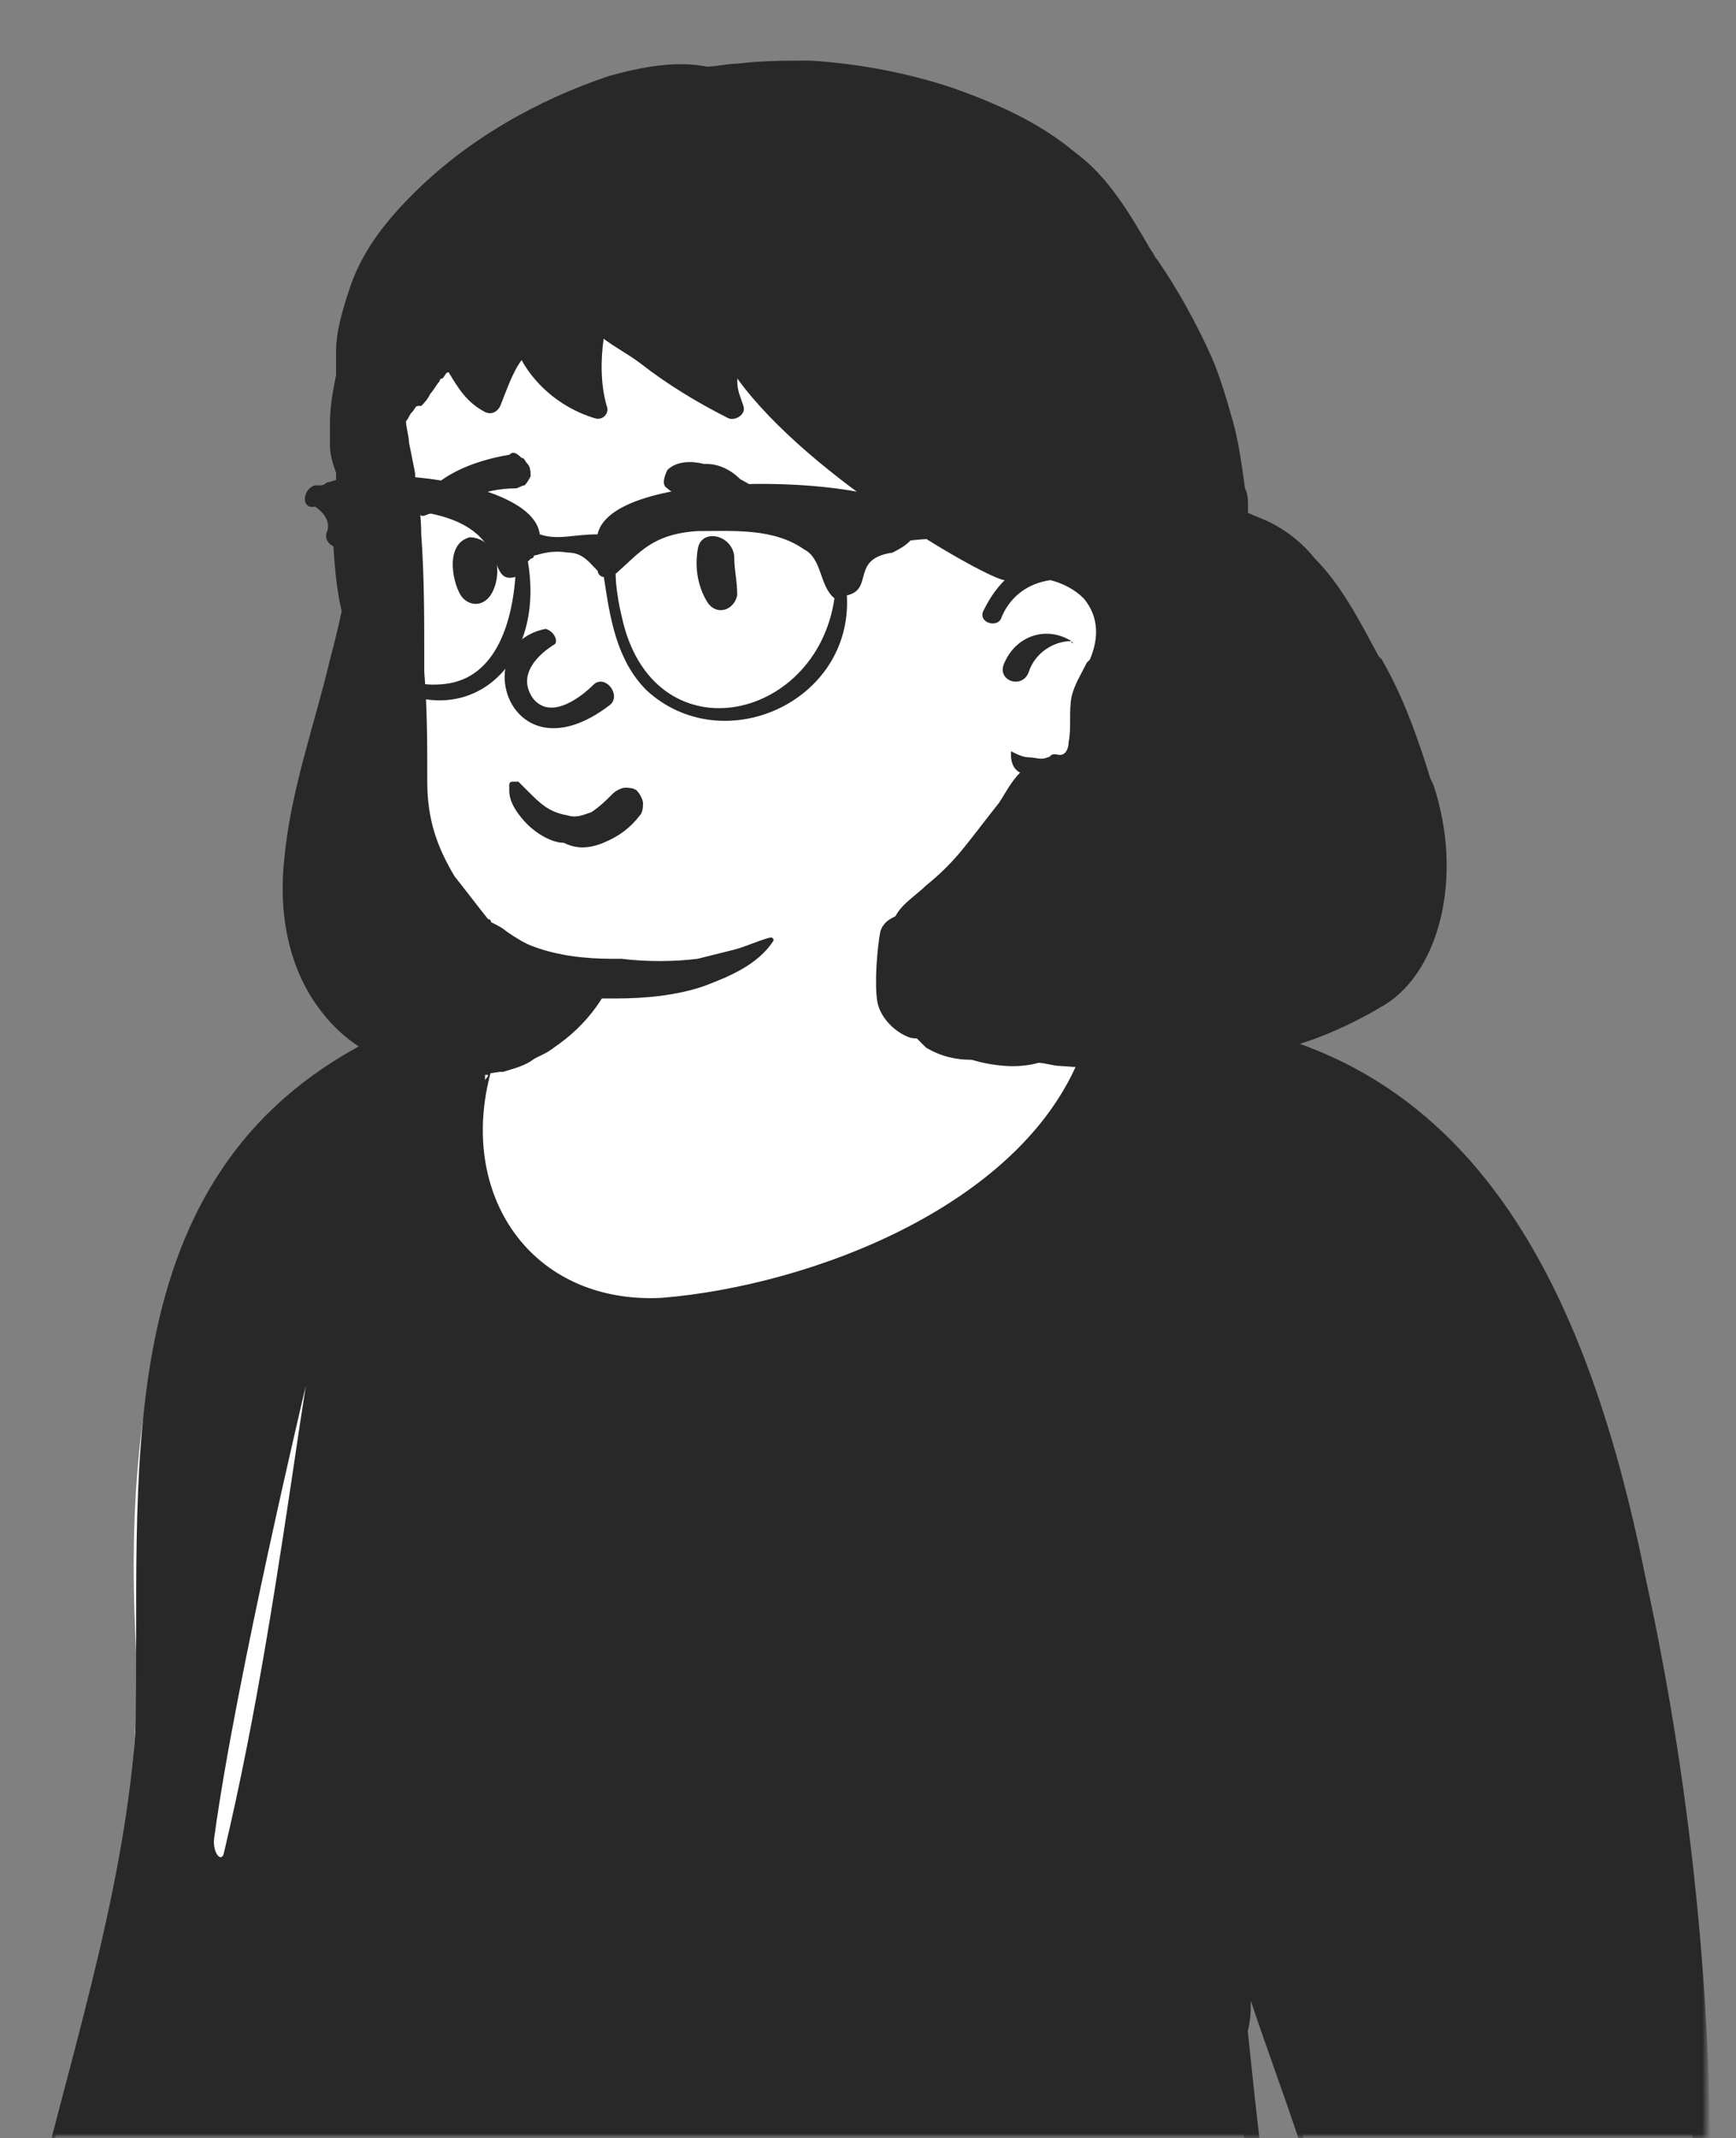 <?xml version="1.0" encoding="UTF-8"?>
<svg id="Layer_1" data-name="Layer 1" xmlns="http://www.w3.org/2000/svg" xmlns:xlink="http://www.w3.org/1999/xlink" viewBox="0 0 201.36 247.94">
  <rect x="0" y="0" width="201.36" height="247.94" fill="#808080" stroke="none"/>
  <defs>
    <style>
      .cls-1 {
        mask: url(#mask-2);
      }

      .cls-2 {
        fill: #282828;
      }

      .cls-2, .cls-3, .cls-4, .cls-5 {
        stroke-width: 0px;
      }

      .cls-2, .cls-5 {
        fill-rule: evenodd;
      }

      .cls-6 {
        mask: url(#mask-3);
      }

      .cls-3 {
        fill: none;
      }

      .cls-7 {
        mask: url(#mask-5);
      }

      .cls-4, .cls-5 {
        fill: #fff;
      }

      .cls-8 {
        mask: url(#mask-4);
      }

      .cls-9 {
        clip-path: url(#clippath);
      }

      .cls-10 {
        mask: url(#mask-1);
      }

      .cls-11 {
        mask: url(#mask);
      }
    </style>
    <clipPath id="clippath">
      <rect class="cls-3" width="201.36" height="247.94"/>
    </clipPath>
    <mask id="mask" x="-158.06" y="-.06" width="356" height="691.21" maskUnits="userSpaceOnUse">
      <g id="mask6_3718_399" data-name="mask6 3718 399">
        <path class="cls-4" d="m-158.06-.06H197.94v248H-158.06V-.06Z"/>
      </g>
    </mask>
    <mask id="mask-1" x="-158.06" y="-.06" width="356.47" height="690.28" maskUnits="userSpaceOnUse">
      <g id="mask7_3718_399" data-name="mask7 3718 399">
        <path class="cls-4" d="m-158.06-.06H197.94v248H-158.06V-.06Z"/>
      </g>
    </mask>
    <mask id="mask-2" x="-158.06" y="-.06" width="356" height="248" maskUnits="userSpaceOnUse">
      <g id="mask8_3718_399" data-name="mask8 3718 399">
        <path class="cls-4" d="m-158.06-.06H197.94v248H-158.06V-.06Z"/>
      </g>
    </mask>
    <mask id="mask-3" x="-158.06" y="-.06" width="356" height="248" maskUnits="userSpaceOnUse">
      <g id="mask9_3718_399" data-name="mask9 3718 399">
        <path class="cls-4" d="m-158.06-.06H197.94v248H-158.06V-.06Z"/>
      </g>
    </mask>
    <mask id="mask-4" x="-158.06" y="-.06" width="356" height="248" maskUnits="userSpaceOnUse">
      <g id="mask10_3718_399" data-name="mask10 3718 399">
        <path class="cls-4" d="m-158.06-.06H197.94v248H-158.06V-.06Z"/>
      </g>
    </mask>
    <mask id="mask-5" x="-158.06" y="-.06" width="356" height="248" maskUnits="userSpaceOnUse">
      <g id="mask11_3718_399" data-name="mask11 3718 399">
        <path class="cls-4" d="m-158.06-.06H197.94v248H-158.06V-.06Z"/>
      </g>
    </mask>
  </defs>
  <g class="cls-9">
    <g class="cls-11">
      <path class="cls-5" d="m142.61,230.93l.35,3.9.35-.35c0,8.15,1.41,16.3,2.47,24.45,3.52-2.83,6.35-5.32,5.64-10.28-2.12-7.08-4.58-13.82-7.05-20.55l-.35,1.77-1.41.35v.71Zm-247.44,429.39c.7-2.83,1.41-5.67,2.11-8.5,0-.35.71-.35.71-.35,3.52-8.5,6.34-10.27,13.04-11.69,10.93-2.13,21.5-6.38,31.72-12.4-.35-1.06-1.06-2.48-1.41-4.25h.7c.7,1.77,1.41,3.19,1.76,3.54,1.41-.71,2.82-1.77,3.88-2.48,1.06-.71,2.47-1.77,3.52-2.48.35-1.06,1.76-1.42,2.82-2.12,1.76-1.06,2.47-1.77,4.23-.35,3.17-4.25,5.99-8.86,8.46-14.88,1.76-3.54,2.47-7.44,4.58-10.27l-1.41-.35C-5.08,538.1-1.2,476.1,4.08,416.58c1.06-13.46,2.47-26.57,4.58-39.68.35-2.13.7-3.9,1.76-5.31-14.1-11.69-14.1-34.37-7.4-51.02-15.51-42.51,15.16-87.51,12.69-130.73-1.41-29.41,3.88-63.42,37.01-70.5,4.23-2.48,9.16-2.83,13.04-2.83,3.52-1.77,4.23-5.67,5.29-8.86h1.06c.35-1.42.7-3.19,1.06-4.61.35-1.06.35-2.13,1.76-1.77,3.17-4.96,29.96-7.09,29.96.35,1.06.71,1.06,1.77,1.41,3.19,1.41,9.57,11.63,17.01,20.8,15.59,39.12-1.77,54.63,25.86,62.04,63.77,5.99,29.41,9.87,61.29,4.93,90.7-4.58,13.46-18.33,19.84-28.9,27.99,1.06,3.19,1.41,6.38,1.41,9.92,0,3.9.35,7.79.71,11.69.7,4.96,2.11,13.46-4.58,14.17-2.47,58.1-7.75,115.85.35,173.95,6.7,32.24,4.23,71.21-4.23,102.74-.35,1.42-1.76,2.83-3.17,2.48-.7.35-1.41.71-2.11.35-.35.71-.71,1.42-1.41,2.13,0,8.5-1.06,17.01-.7,25.86.7,0,2.11-.71,2.82-.35v.71l.71.36c1.06,3.19,1.76,6.38,2.47,9.21,2.12,4.61,5.29,12.75,3.53,18.07,0,0,.35.71.7.71q.35.35.7.71c1.06.35,1.06,1.77,1.41,2.83.7,3.19-.35,6.02-.71,9.21l-1.06,1.06c-11.63.71-23.26,1.06-34.89,1.42-.7-1.77-1.06-3.9-1.76-5.67-13.75,10.27-37.72,6.38-54.99,3.9-7.05-1.06-13.75-2.13-19.74-2.48-.35,0-.35-.35-.35-.35,0-2.48-.35-4.61-.35-7.09-1.06-1.06-.71-3.19,0-5.31,3.17-6.73,11.28-7.44,18.33-8.5,12.69-2.48,22.91-7.09,31.37-14.17-.7-.35-1.06-1.06-1.41-1.42.35,0,.35-.35.7-.35.35-.35.7-.35,1.41-.71h.7c.71-.35,1.41-1.06,2.47-1.77,0,.35.35.35.35.71.7-.71,1.76-1.77,2.47-2.48,0-.35,0-.71.35-.71,2.11.35,4.58,1.06,6.7,1.77,2.47-8.5,3.88-17.36,3.88-25.86-2.47,0-4.58,0-6.35-1.06-.35,0-1.06.35-1.41-.35-.71-3.19-1.06-6.73-1.06-9.92-3.88-63.06-9.52-114.08-29.26-167.58-1.76,7.44-4.93,15.24-7.75,22.68-13.04,30.82-22.21,64.12-30.31,96.72-3.17,12.05-6.7,25.51-9.87,37.55-1.41,5.67-3.88,7.79-9.52,7.79-4.23.35-8.46,0-13.04,0-5.99,5.31-8.46,12.76-9.87,19.13,1.41,1.06,3.88.71,5.29,1.06,1.41,2.48,1.06,5.67,1.06,8.5-.35,3.9,0,7.79-1.06,11.34-.35,3.9-.35,8.15-.35,12.76,3.17,1.77,2.47,6.02,1.41,9.92-.35,1.06-17.62.71-21.85.71-4.93-.35-11.98,1.06-13.75-4.6-11.99,6.73-29.96,4.25-43.71,2.48-10.22-1.06-19.03-2.48-28.9-4.61-1.76-1.06-1.76-1.42-1.76-1.77Z"/>
    </g>
    <g class="cls-10">
      <path class="cls-2" d="m105.59,99.49c-.7,0-1.41,0-1.76.35v3.19s.35,0,.35.35c1.06,6.73,5.64,12.76,11.63,15.59.35.71,1.06.71,1.76.71l.7.35c2.47.71,4.93,1.42,7.4,1.42-6.34,18.07-31.37,27.63-48.99,29.05-15.16.71-23.62-12.04-19.74-26.22,8.81-1.06,17.62-10.63,14.45-19.84v-.35c0,1.06-.71,2.13-1.06,2.83v.35c-.71,2.48-1.76,5.32-3.88,6.73h-.35c-4.23,0-8.81.71-12.69,2.83-4.23.71-8.11,2.48-11.98,4.61-29.61,16.3-25.03,50.66-25.73,79.36-2.82,39.33-26.79,78.65-12.69,118.33-6.35,16.3-7.05,38.62,7.05,51.02,0,.36-.35.36-.35.71-.7,1.77-.7,3.54-1.06,5.31v.35c-.71,4.25-1.41,8.15-1.76,12.4-1.06,8.15-1.76,16.65-2.47,24.8v1.06c-1.76,20.9-3.53,41.45-5.64,62.35l-.35,3.19c-3.17,22.32-6.7,44.29-11.98,66.25,0,.71-.35,1.06-.35,1.77-1.76,7.09-4.23,13.82-6.34,20.9-.71,2.13-1.41,4.25-2.12,6.38l-1.06,2.48c0,.35-.35.71-.35,1.06-1.76,4.25-3.53,8.5-5.64,12.75-.35.71,0,1.42.71,1.77-1.76,2.83-2.47,6.02-3.88,9.21-2.12,4.61-4.58,9.57-7.75,13.46-1.76-1.42-3.53.35-4.93,1.42-1.06.71-2.11,1.06-2.47,2.13-.7.35-1.41.71-2.11,1.42v-.35c-.71-2.48-2.47-6.02-4.93-7.09-2.82-1.06-5.29,1.06-4.23,4.25.71,2.48,1.41,4.96,2.11,7.44-8.81,5.31-18.68,9.57-28.9,11.69h-.35c-2.47.35-4.93.71-7.4,2.13-3.88,2.12-6.34,6.02-7.75,9.92-.35,0-1.06.71-1.06,1.06l-1.06,4.25c-.35,1.42-.7,2.83-1.06,4.25-.35.71.35,1.77,1.06,2.13,5.99,1.06,11.98,2.13,17.98,3.19,16.92,1.42,38.77,7.08,54.63-.71,2.47,5.31,9.52,3.9,14.45,4.25,2.82-.35,23.26,1.06,22.91-1.42v-.35c1.06-3.54,1.76-8.15-1.41-10.63.35-3.9.35-7.79.35-11.69,1.06-3.54,1.06-7.79,1.06-11.69,0-2.84.71-6.02-1.06-8.86,0-1.77-3.88-.71-5.29-1.42v-.35c1.76-6.38,4.23-12.4,8.81-17.01,4.23.35,8.46.35,12.69,0,6.35,0,9.16-2.83,10.57-8.86,1.06-3.54,2.11-7.09,2.82-10.63,7.4-27.99,14.1-55.98,22.56-83.61,3.17-9.21,6.7-18.42,10.22-27.63,2.47-6.02,4.93-12.4,7.05-18.42,1.06-3.19,2.47-6.38,3.52-9.57.35-1.06.71-2.12,1.06-2.83,18.33,51.73,24.32,106.29,27.49,160.85.35,4.25.35,8.86,1.41,13.11.35,1.42,1.41,1.77,2.47,1.42,1.76,1.06,3.17,1.06,5.29,1.06v.71c0,5.31-.35,10.63-1.76,15.94-.35,2.12-1.41,4.25-1.76,6.38-1.76-.71-3.88-1.06-5.64-1.42-1.06,0-1.41.71-1.76,1.42-.35.35-.71.71-1.06,1.06l-.35-.35c-1.76-2.12-3.88-5.31-7.05-5.67-1.41,0-2.82.71-2.82,2.13-.35,3.19,2.47,6.73,4.58,9.21-8.46,7.09-19.03,10.98-29.61,13.11h-.35c-7.05,1.06-15.51,2.12-18.68,9.21-.71,1.77-1.41,4.25-.35,6.02,0,2.13.35,4.25.35,6.73,0,1.06.71,1.42,1.41,1.42,21.85,1.06,55.34,11.34,74.02-.71.35,1.42.7,2.83,1.06,3.9,0,.71.7,1.06,1.41,1.06,11.63-.35,23.26-.71,34.9-1.42.35,0,.7,0,.7-.35.35.35,1.06.35,1.06-.35s0-1.77.35-2.48c0-1.06.35-1.77.35-2.83.35-1.77,0-3.54,0-5.31v-.35c0-1.06-.35-2.48-1.41-3.19,0-.35-.35-.71-.7-1.06.7-1.42.35-2.83.35-4.25-.35-4.96-1.76-9.57-3.88-13.82-.71-3.19-1.41-6.73-2.47-9.57,0,0,0-.35-.35-.35-.35-.71-.71-1.06-1.41-1.06h-1.41c-.35-8.5.71-16.65.71-25.15.7.35,1.76,0,2.47-.35,2.11.35,3.52-1.42,4.23-3.54l.35-1.42c3.17-13.82,5.64-27.99,7.4-42.16,2.11-19.84-.35-39.68-3.52-59.17-8.11-51.73-2.12-103.81-1.76-155.89.35-5.67.71-11.34,1.41-17.01,2.47-.35,3.88-2.48,4.93-4.61,1.06-3.19.35-7.09,0-10.27-.35-3.9-.71-7.44-.71-11.34v-1.06c0-2.83-.35-6.02-1.06-8.5,10.22-7.79,23.97-14.17,28.2-27.63,2.12-1.77,1.41-10.27,1.76-13.11.7-26.22-1.76-52.79-7.4-78.65-7.05-35.07-21.5-66.61-62.39-65.19-.35,0-.71,0-1.06.35-7.05,1.06-13.75-3.19-16.92-9.21-.7-1.42-1.41-3.19-1.76-4.61-.7-2.13-.7-4.61-3.17-4.96Zm52.87,574.65c1.06.71,2.11.71,2.82,1.42.7,3.54.7,7.09-.35,10.63-10.93,0-21.85.71-32.78,1.06-.35-1.77-.71-3.54-1.41-4.96h-3.53c-16.57,12.05-51.46,1.77-71.55.71l-.35-3.54c.35,0,.35.35.71.35-.35-.35,0-1.06.71-1.06,1.06.36,2.11.71,3.17.71h.35c9.52.71,19.03.71,28.55.71s19.03.35,28.2.35c3.88,0,7.76,0,11.63-.35,11.98-1.77,22.91-4.25,33.84-6.02Zm-259.07-20.55c.35.35,1.06.35,1.76.35s1.06,0,1.76.36c1.41,1.06,4.58.71,5.99,1.06,31.37,3.19,62.74-.71,94.11,1.77,1.41,2.13,1.06,4.96.35,7.09-8.81.35-17.62.35-26.08,0h-.71c-1.06,0-2.11,0-3.17-.71-1.06-.35-2.12-1.42-1.76-2.48.35-1.42-1.06-2.83-2.47-1.77-11.98,8.15-28.2,3.9-41.59,3.19-9.87-1.06-19.39-2.48-28.9-4.25-.35-1.42.35-3.19.71-4.61Zm218.53-35.43c1.06,0,2.11.35,3.17.35,3.88.35,8.11.71,11.98.71h1.76c3.88,0,7.4.35,11.28,0,1.76,0,3.88-.35,5.64-.71-1.76,8.5-2.47,17.36-2.47,25.86-.35.35-.35,1.06-.35,1.77v.35c-.35.71-.71,1.77-.71,2.84-11.63,7.09-21.5,0-32.07-5.32,1.76-4.6,2.11-9.57,2.47-14.53.35-3.9,0-7.79-.7-11.34Zm-21.5,22.32c.35,0,1.06.36,1.41.71,1.76,1.06,3.17,2.48,4.23,3.9-.35.35-1.06,1.06-1.41,1.42-1.76-1.42-3.53-3.54-4.23-6.02Zm-124.07-44.28l1.41.71c9.87,3.19,19.74,6.38,29.96,7.44-.71.71-1.06,1.06-1.41,1.77-.35.35-.71.71-.71,1.06-.35.71-.71,1.42-1.06,2.12-1.76,3.9-3.53,7.8-4.94,11.69-.35,1.77-2.11,3.9-1.41,5.67-10.93,4.96-24.67,2.83-33.13-6.02l.35-.35c5.29-7.44,9.52-15.23,10.93-24.09Zm-29.96,20.55c.7-.71,1.76,1.06,2.11,1.42,1.06,1.42,1.76,3.19,2.47,4.61-.71.35-1.41,1.06-2.11,1.42-.7-1.06-3.17-6.73-2.47-7.44Zm209.72-.35c-.71,0-1.06.35-1.76.35-1.41,0-2.82.36-4.23.36,2.11-.36,3.88-.71,5.99-.71Zm-15.51-280.95h1.06c8.11-1.06,16.21-2.48,24.32-1.06-1.06,5.31-1.06,10.63-1.41,15.94-1.76,51.37-8.11,103.1-1.06,154.47l.35,1.42c2.47,18.07,5.64,36.49,4.23,54.91-1.06,17.01-4.23,33.3-7.75,49.96-.71.35-1.76.35-2.47.71,0-.35,0,0-.35,0-9.87,2.83-20.44,2.83-30.67,2.13-2.11,0-3.88-.35-5.99-.35-1.41-.71-3.17-1.06-4.58-1.42-3.52-52.43-7.75-105.22-23.97-155.53-10.22-31.89-22.91-63.06-30.66-95.66-.35-1.06-1.76-.71-1.41.35l.35,1.42c1.76,10.27,3.52,20.55,6.7,30.47-2.11-2.48-4.93-4.61-7.05-7.44-.71-.71-1.41-1.77-1.76-2.48-.35-1.06-1.41-2.13-2.47-2.48-.71-.35-1.06.35-1.41.71-.35,1.42-.35,2.12.35,3.54l.35.36c3.52,4.96,8.81,7.79,13.04,11.69,3.88,12.4,8.11,24.8,12.34,37.2,0,2.48-.35,4.96-1.06,7.09-.71,2.48-1.41,4.96-2.82,7.09-17.27,36.49-26.08,76.17-36.66,115.14-2.82,10.27-5.64,20.55-8.46,31.18v.35c-.71,2.83-1.76,3.9-4.93,3.9-15.86.71-32.08-1.77-46.53-8.15,8.11-21.26,13.39-43.22,17.62-65.9,2.11-10.63,3.88-21.26,5.29-31.89,2.11-13.82,3.88-27.28,5.64-41.1,3.88-26.57,3.53-53.85,8.46-80.42,1.76,0,3.17-1.77,2.12-3.19.35-1.42,0-3.19-.35-4.25v-.35c5.64,4.96,13.04,5.67,9.16-3.9l-.35-.71c-2.82-7.09-6.35-14.53-4.94-22.32,16.21,8.86,36.31,7.44,53.58,3.54-1.41,4.96,2.47,8.15,6.34,4.61.71-.71,1.41-1.06,2.12-1.77-1.06,4.25-.35,8.5.35,12.75v.35c.35,2.48,1.06,5.67,2.82,7.44,1.41,1.42,3.52.71,4.23-1.06.35-6.02,2.12-11.69,4.93-17.01-.35,3.9-.35,7.79.71,11.34.35,1.42.71,2.83,1.06,4.25v.36c-.35,2.48,0,4.96,3.17,4.96,7.4-1.42,2.82-19.13,7.4-24.45,1.41,6.73-.35,15.59,6.35,20.19,1.76,1.06,3.88.36,4.23-1.77v-1.77c-.71-10.63-.71-13.82,5.99-23.74,4.93,1.42,9.87,1.06,14.45.35ZM4.08,606.83q0,.35-.35.35l.35-.35Zm6.35-235.6l.35.36c-.35,1.06-.35,2.48-.71,3.54v-.71c0-.71,0-2.13.35-3.19Zm4.94-108.06c2.47-10.63,4.58-15.23,1.76.35l-.35,1.77c-1.41,6.73-2.47,14.17-3.88,22.32l-.35,1.77c-1.41,8.5-3.17,20.9-3.52,30.82,0,11.34,5.64,14.53,7.75,15.94.35,1.42,0,2.13-.35,3.54-.35,1.77-.71,3.9-.35,5.67.35,6.73,3.88,12.76,5.64,19.13-2.12-.71-4.23-2.48-6.34-3.9-3.17-2.48-5.64-6.38-6.35-10.27-.35-1.77,0-4.25-1.41-5.67-.35-.35-1.06-.35-1.76,0-1.06,1.06-1.06,2.48-.7,3.9.7,4.96,2.82,9.92,6.34,13.46,0,1.77.71,3.54,1.06,5.31,0,.35-.35.71-.35,1.06-2.47-2.13-4.23-4.61-5.99-7.09-6.7-12.05-4.58-25.86-2.82-38.97.35.71,1.06,1.06,2.11,1.06.35,1.06,1.76.35,1.76-1.06.35-9.21,1.41-21.97,3.88-35.43,1.06-8.5,2.47-16.3,4.23-23.74Zm85.65,41.45c3.52,10.63,16.57,12.4,24.32,19.13-3.88,10.27-14.8,21.26-11.63,34.72,0,.35.35,2.13,0,2.13s-1.41-1.06-1.76-1.42c-4.58-5.67-2.11-13.46-4.58-19.84-.35-.71-1.41-1.42-2.11-.71-3.17,3.54-4.23,8.15-4.58,12.75-.35,3.54-.35,7.44-1.41,10.63-.35.71-.7,1.77-1.06,1.77-1.41.35-.7-1.77-.7-2.48,0-2.48-1.06-4.61-1.41-7.08-.71-4.96,0-10.28,1.76-15.24.35-1.42-1.41-2.12-2.47-1.06-3.17,4.25-5.99,9.21-7.75,14.53-.71,2.13-1.06,4.25-1.41,6.38-2.82-8.86-2.82-18.42,3.88-25.86,1.41-1.77-1.06-4.61-2.82-2.83-1.76,2.13-3.53,4.25-5.29,6.38-1.76,1.77-3.88,4.25-5.99,5.67.35-8.5,9.52-12.4,14.45-18.42,4.93-4.96,7.4-12.4,10.57-19.13Zm44.06-72.63c1.76,5.31,3.88,10.98,5.64,16.3.35,3.9-.7,5.32-3.52,7.79-1.06-6.73-1.76-13.82-2.47-20.55.35-1.42.35-2.48.35-3.54Zm-109.62-71.21l-.71,4.61c-2.47,16.65-4.93,33.3-8.81,49.6-.35,1.06-1.41-.35-1.06-2.12,2.47-18.07,10.57-52.08,10.57-52.08Zm21.15-36.14c0,.36-.35.36-.35.71v-.71h.35Z"/>
    </g>
    <g class="cls-1">
      <path class="cls-5" d="m71.76,30.4c27.49-1.06,53.58,17.36,62.39,43.58.71,2.13-1.41,3.9-3.52,3.54,2.11,10.27-2.47,24.45-14.1,25.86-2.47.36-4.93,0-7.05.36-2.12.35-13.75,6.73-18.33,8.5-9.16,3.19-32.43,2.48-41.59,0-.35.71-7.4-28.7-9.16-37.91-.71-3.9,4.93-6.73,4.58-10.98-.35-5.31-6.7-11.69-4.58-16.65,4.93-12.75,19.39-16.3,31.37-16.3Z"/>
    </g>
    <g class="cls-6">
      <path class="cls-2" d="m85.5,7.38c-1.06,0-2.47.35-3.52.35-3.52-.71-7.4,0-11.28,1.06-8.46,2.83-16.57,7.44-22.91,13.82-3.17,3.19-5.99,6.73-7.4,11.34-.7,2.13-1.41,4.61-1.41,6.73v2.83c-.35,1.77-.71,3.54-.71,5.67v2.48c0,1.06.35,2.13.71,3.19v.71c0,.35.35,1.06.35,1.42.35,1.06.71,2.13,1.06,3.19v.35c.35.71.35,1.77.71,2.48,0,.71-.35,1.42-.35,2.13-.71,3.9-1.41,7.44-2.47,11.34-1.76,7.44-4.58,15.23-5.29,23.03-.71,6.02.35,12.75,4.23,17.71,3.17,4.25,8.11,6.73,13.39,7.44,2.47.35,4.94,0,7.4-.36h.35c1.06-.35,2.82-.71,3.88-1.77,1.41-.35,2.47-1.42,3.17-2.13,1.06-1.06,2.12-2.83,1.76-4.61h4.23c3.52,0,7.05-.35,10.22-1.42,2.82-1.06,6.34-2.48,8.11-5.31,0,0,0-.35-.35-.35-1.41.35-2.82,1.06-4.23,1.42-1.41.35-2.82.71-4.23,1.06-2.82.35-5.99.35-8.81,0h-1.06c-3.17,0-6.34-.36-9.16-1.42-1.06-.36-2.12-1.06-3.17-1.77-.35-.35-1.06-.71-1.76-1.06,0,0,0-.35-.35-.35-1.41-1.77-2.47-3.19-3.88-4.96-2.12-3.54-3.17-6.73-3.17-10.98s0-8.5-.35-12.75v-1.42c0-4.96,0-9.57-.35-14.53,0-2.13-.35-4.61-.71-6.73v-.35l-.71-3.54c0-.71-.35-1.77-.35-2.48.35-.35.35-.71.71-1.06.35-.35.35-.71.71-.71h.35c.35-.35.71-.71,1.06-1.42.35-.35.7-1.06,1.06-1.42,0,0,0-.35.35-.35.35-.35.35-.71.71-.71,1.06,1.77,2.12,3.54,4.23,4.61.71.35,1.41,0,1.76-.71.71-1.77,1.41-3.9,2.47-5.31,1.76,3.19,4.93,5.67,8.46,6.73,1.06.35,1.76-.71,1.41-1.42-.71-2.48-.71-5.31-.35-7.79,1.41,1.06,2.82,1.77,4.23,2.83,3.17,2.48,6.7,4.61,10.22,6.38.7.35,2.11-.35,1.76-1.42-.35-1.06-.71-1.77-.71-2.83v-.35c8.46,11.69,29.26,23.38,31.02,23.38-1.06,1.06-1.76,2.13-2.47,3.54-.7,1.42,1.76,2.13,2.12.71,1.06-2.48,3.17-3.9,5.64-4.25,1.41.35,2.82,1.06,3.88,2.13,1.76,2.13,1.76,4.61.7,7.09l-.35.35c-.7,1.42-1.41,2.48-1.76,3.9-.35,1.77,0,3.54-.35,5.31,0,.71-.35,1.77-1.41,1.42h-.35c-.35,0-.35.35-.7.35-.7.35-1.41,0-2.11,0s-1.41-.35-2.12-.71v.35c0,1.06.35,1.77,1.06,2.13-1.06,1.06-1.76,2.48-2.47,3.54-1.41,1.77-2.47,3.19-3.88,4.96s-2.82,3.19-4.58,4.61c-1.06,1.06-2.82,2.13-3.52,3.54-.71.35-1.41.71-1.76,1.77-.35,1.77-.71,6.02-.35,8.15.35,1.77,1.76,3.19,3.17,3.9.7.35,1.06.35,1.41.35.35.35.71.71,1.06,1.06,1.76,1.06,3.52,1.42,5.29,1.42,2.47.71,5.29,1.06,7.75.35.71,0,1.76.36,2.47.36,8.81.71,17.98,0,26.43-2.13,3.88-1.06,7.76-2.83,11.28-4.96,6.35-3.9,9.17-14.88,5.64-25.51l-.35-.71c-1.41-4.61-3.17-9.57-5.64-13.82l-.35-.35c-2.11-3.9-4.23-8.15-7.4-11.34-1.41-1.77-3.17-3.19-5.29-4.25-.71-.35-1.76-.71-2.47-1.06v-.71c0-.71,0-1.42-.35-2.13-.35-2.48-.71-5.31-1.41-7.79-.71-2.48-1.41-4.96-2.47-7.44-1.76-3.9-3.88-7.79-6.34-11.34-.35-.35-.35-.71-.7-1.06-2.47-4.25-4.93-8.5-8.81-11.34-4.23-3.54-9.16-5.67-14.1-7.44-5.29-1.77-10.93-2.83-16.57-3.19-2.82,0-5.64,0-8.46.35Zm38.77,66.96c-2.82-1.77-6.34-.71-7.75,2.48-1.06,2.13,2.11,3.19,2.82,1.06.7-2.13,2.82-3.54,4.93-3.54,0,.35.35.35,0,0Z"/>
    </g>
    <g class="cls-8">
      <path class="cls-2" d="m70,97.72c1.76-.71,3.17-1.77,4.23-3.19.35-.35.35-1.06.35-1.42s-.35-1.06-.7-1.42c-.35-.35-1.06-.35-1.41-.35s-1.06.35-1.41.71c-.71.71-1.41,1.42-2.47,2.13-1.06.35-1.76.71-2.82.35-2.12-.35-3.17-1.42-4.58-2.83q-.35-.35-.71-.71l-.35-.35h-.71c-.35,0-.35.35-.35.35v.71c0,1.42,1.06,2.83,2.11,3.9,1.06,1.06,2.82,2.13,4.23,2.13,1.41.71,2.82.71,4.58,0Zm-5.64-23.03c-1.76,1.06-4.58,3.54-2.47,6.38,2.12,2.48,5.64-.35,7.05-1.77,1.41-1.06,3.17,1.42,1.76,2.48-11.63,8.86-16.57-7.09-7.4-8.86,1.06.35,1.41,1.42,1.06,1.77Zm20.8-10.27c-.35-2.48-3.88-3.19-4.23-.71-.35,2.13,0,4.25,1.06,6.02,1.06,1.77,3.17,1.06,3.52-.71,0-1.77-.35-2.83-.35-4.61Zm-28.55-1.06c-.35-.71-1.41-1.06-2.11-1.06-2.82.71-2.12,4.96-1.06,6.73.71,1.06,2.12,1.42,3.17.35,1.06-1.06,1.76-4.25,0-6.02Zm25.38-9.57h-.35c-1.41-.35-3.17-.35-4.23.71-.35.71-.71,1.77,0,2.13,1.06,1.06,2.47.71,3.88.71,1.06,0,2.47.35,3.52.71,2.47.71,4.58,2.13,6.7,3.54.35.35.71,0,.35-.35-1.41-2.48-3.88-4.61-5.99-5.67-1.06-1.06-2.47-1.77-3.88-1.77Zm-22.91-1.06c-4.23.71-8.81,2.48-10.57,6.02v.71s0,0,.35.35h.35c.71-.35,1.41-.35,2.11-.71l.71-.35c.71-.35,1.41-.71,2.47-1.06,1.76-.71,3.52-1.06,5.29-1.06.35,0,.71-.35,1.06-.35q.35-.35.7-1.06c0-.35,0-1.06-.35-1.42-.35-.35-.35-.71-.71-.71-.71-.71-1.06-.71-1.41-.35Z"/>
    </g>
    <g class="cls-7">
      <path class="cls-2" d="m44.27,76.82c1.76,2.13,4.58,2.83,7.4,2.48,5.99-.71,7.75-7.44,8.11-12.4-3.88,1.06.35-6.73-13.04-7.79-4.93-.35-3.52,2.48-5.64,4.61-.35,4.61.35,9.21,3.17,13.11Zm27.85-5.31c3.52,16.3,22.56,12.4,24.67-2.13-1.76-1.42-1.41-4.61-3.52-5.67-3.52-2.48-8.11-2.13-12.34-2.13-5.29.35-6.7,2.48-9.52,4.96,0,1.42.35,3.54.71,4.96Zm-35.6-15.23h.71s.35,0,.71-.35c.35,0,1.06-.35,1.41-.35,6.7-1.42,22.56.71,23.26,6.38,2.12.71,3.88,0,6.7,0,1.76-8.15,34.89-6.73,36.66-2.13,1.41-.35,3.88-.35,5.64-.35,3.88,0,7.4.35,10.93,1.06,6.7,1.06,16.21,2.48,11.28,10.98-.7.71-2.11,0-2.11-1.06,1.76-3.9-2.11-4.61-4.93-5.67-7.05-2.48-14.1-2.83-21.15-2.13-.7.71-1.41,1.06-2.11,1.42-4.93.71-2.11,4.25-5.29,4.96.7,12.4-14.45,19.13-23.26,10.98-3.52-3.54-4.23-8.5-4.93-13.11-.35,0-.71-.35-.71-.71-1.06-1.06-1.76-2.13-3.52-2.13-2.11-.35-3.52.35-3.88.35,0,0,0,.35-.35.35l-.35.35c2.11,12.4-7.4,20.19-17.27,13.82-4.23-3.9-4.93-9.92-5.29-15.59-.71-.35-1.06-1.06-.71-1.77.35-1.06-.35-2.13-1.41-2.83-1.76.35-1.41-2.13,0-2.48Z"/>
    </g>
  </g>
</svg>